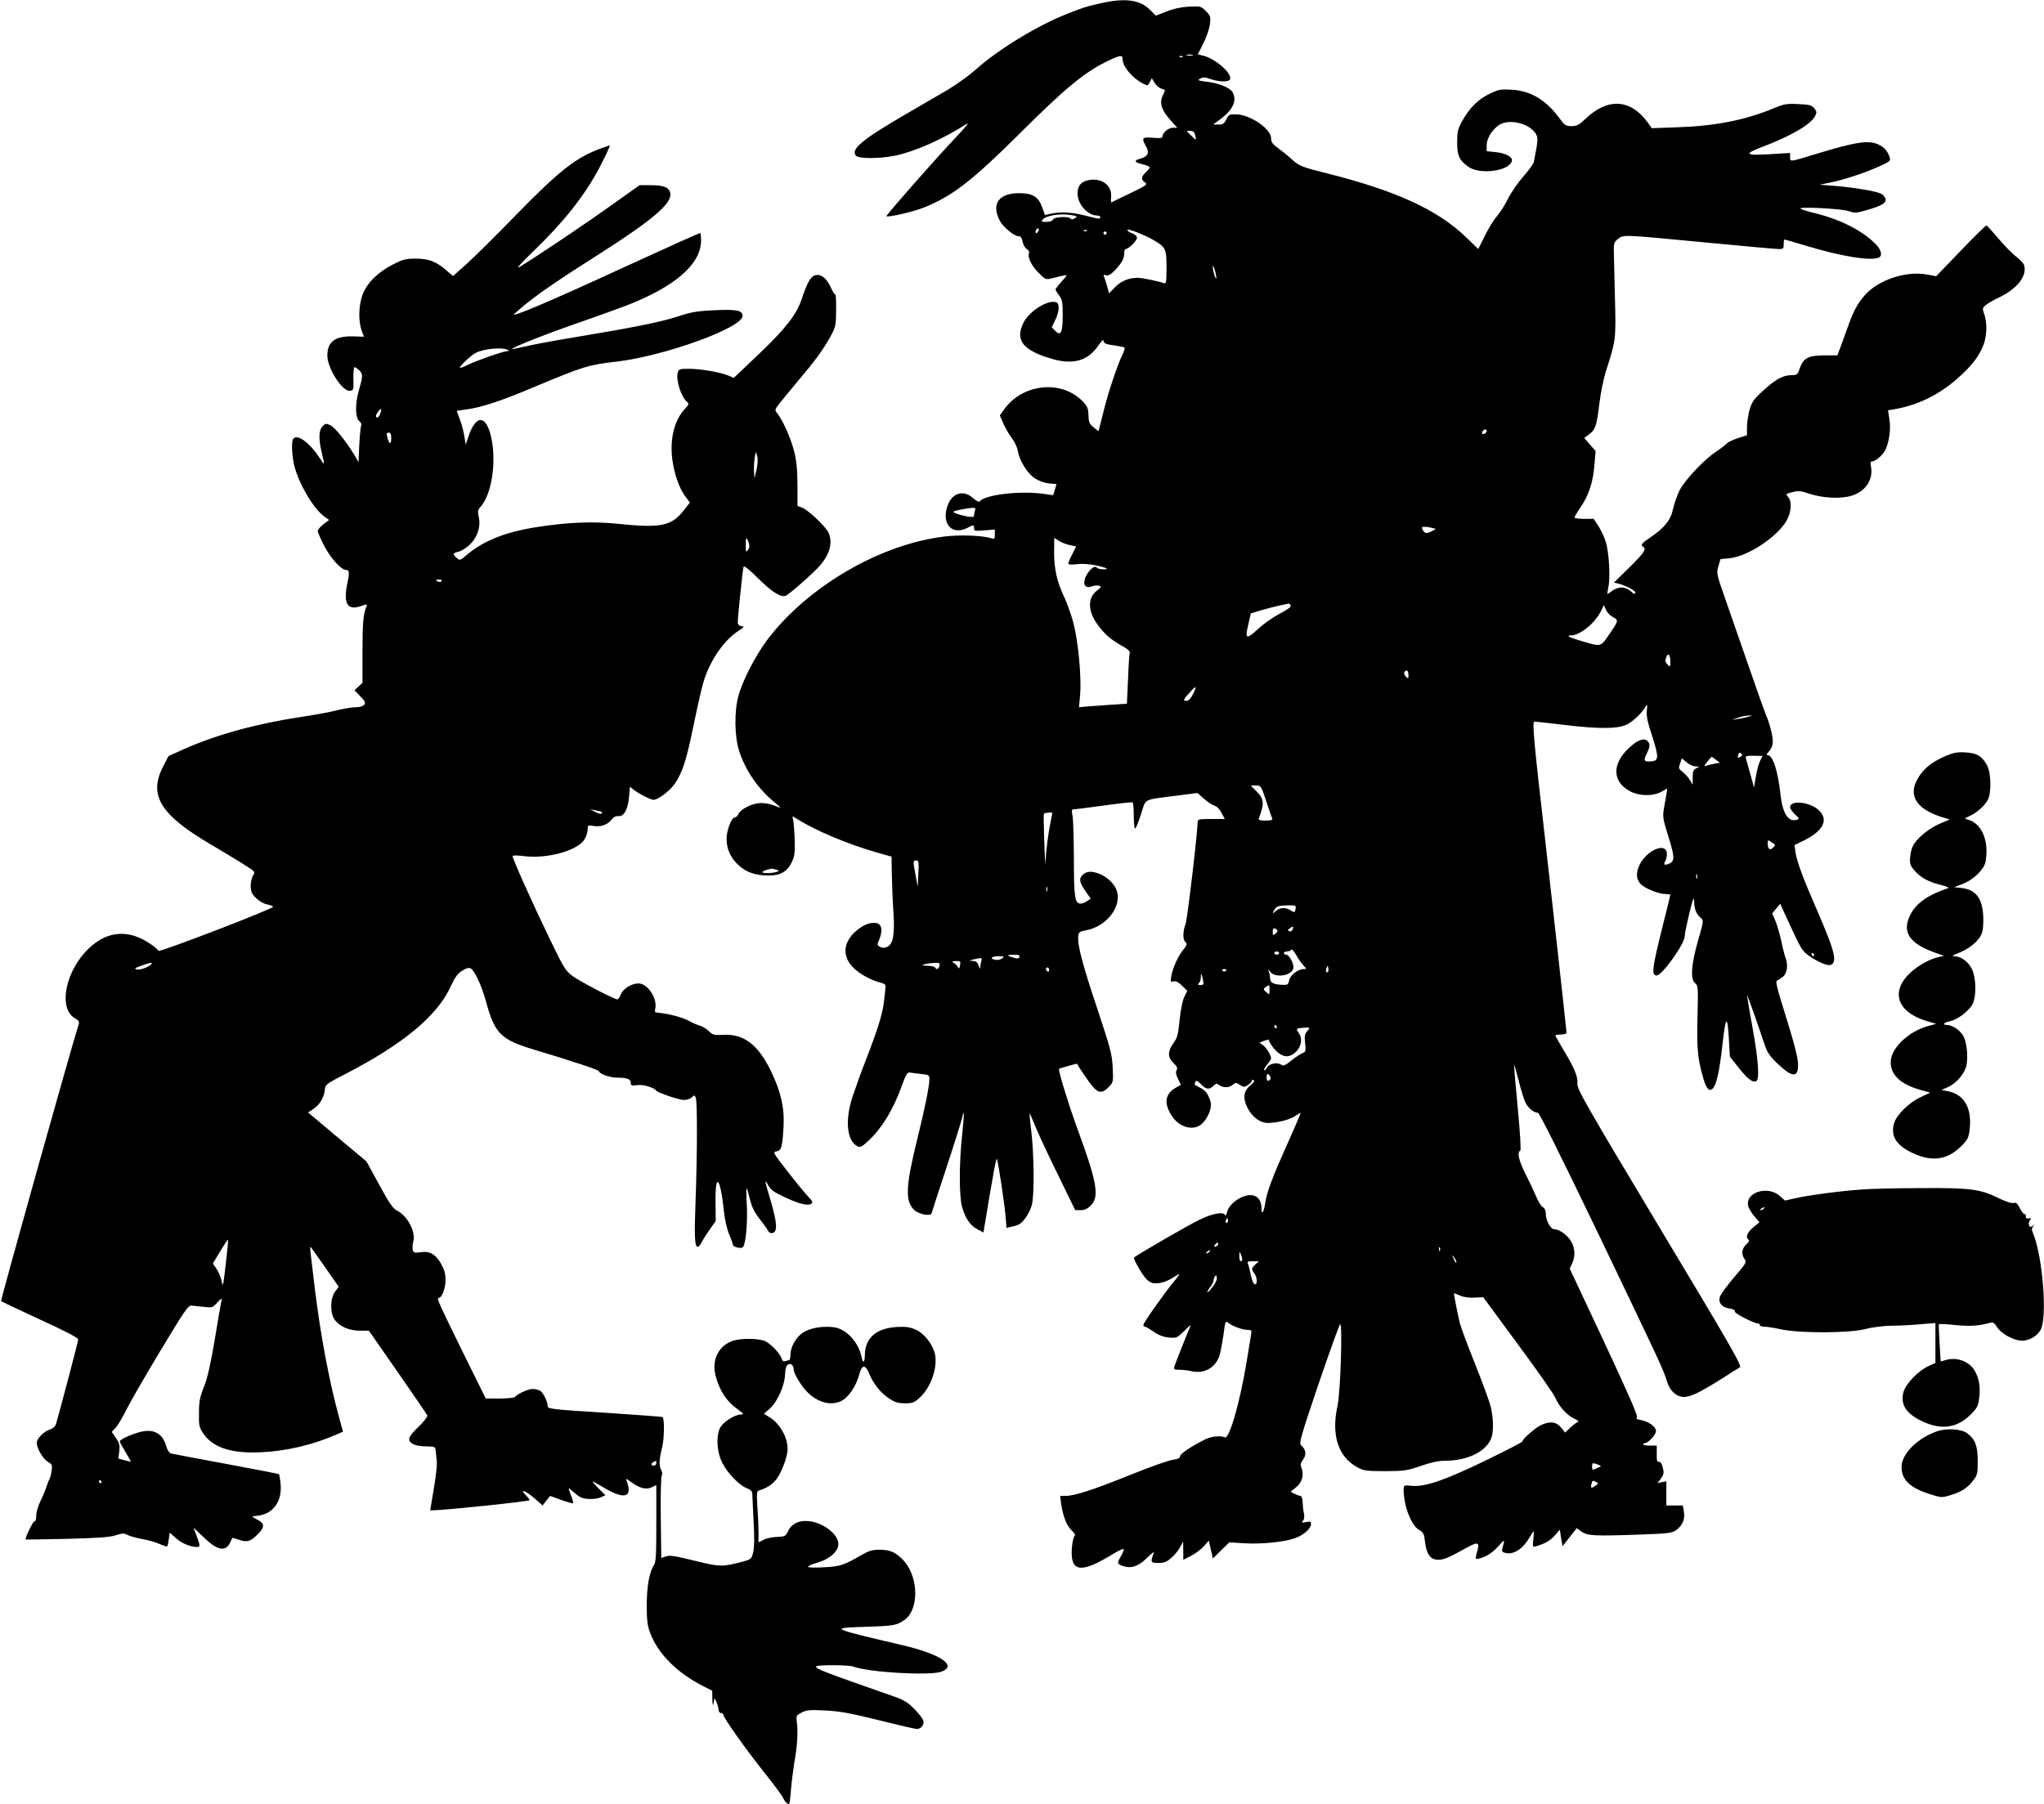 <?xml version="1.0" standalone="no"?>
<!DOCTYPE svg PUBLIC "-//W3C//DTD SVG 20010904//EN"
 "http://www.w3.org/TR/2001/REC-SVG-20010904/DTD/svg10.dtd">
<svg version="1.0" xmlns="http://www.w3.org/2000/svg"
 width="1280pt" height="1130pt" viewBox="0 0 1280 1130"
 preserveAspectRatio="xMidYMid meet">
<g transform="translate(0,1130) scale(0.1,-0.1)"
fill="#000000" stroke="none">
<path d="M6895 11280 c-95 -21 -115 -28 -220 -70 -182 -72 -429 -223 -566
-347 -42 -37 -121 -94 -175 -126 -55 -32 -175 -102 -268 -156 -268 -156 -340
-216 -306 -256 17 -20 146 -20 246 0 127 27 300 104 449 200 17 11 -13 -26
-66 -82 -118 -123 -443 -493 -438 -497 11 -9 171 28 237 55 175 70 299 166
597 462 297 296 414 391 567 462 65 30 78 31 78 5 0 -47 60 -119 129 -154 27
-14 29 -14 41 9 l13 25 18 -30 c10 -16 30 -32 43 -36 24 -6 25 -7 11 -35 -28
-52 -14 -97 52 -170 l35 -39 -26 0 c-28 0 -66 -31 -66 -54 0 -11 -13 -13 -60
-9 -68 6 -74 -1 -42 -56 21 -38 10 -62 -37 -75 -43 -12 -39 -22 14 -35 25 -6
45 -15 45 -19 0 -5 -11 -19 -25 -32 -30 -28 -31 -44 -5 -63 18 -12 10 -18 -93
-68 -62 -29 -114 -55 -117 -57 -3 -1 -4 15 -2 36 7 75 -67 124 -152 101 -41
-11 -60 -39 -58 -87 3 -64 65 -132 122 -132 11 0 20 -4 20 -10 0 -14 -5 -13
-95 10 -83 21 -157 25 -216 11 l-35 -8 -18 49 c-23 66 -60 88 -144 88 -127 0
-175 -66 -122 -171 22 -42 91 -99 120 -99 12 0 20 -11 24 -35 4 -19 15 -39 26
-45 11 -6 17 -17 14 -25 -11 -26 16 -81 61 -125 43 -43 44 -43 87 -32 63 16
88 21 88 17 0 -2 -16 -21 -35 -42 -19 -21 -35 -42 -35 -46 0 -4 10 -21 23 -38
19 -27 22 -43 22 -124 0 -109 -12 -133 -47 -97 l-22 22 22 45 c26 53 29 103 7
111 -50 20 -168 -53 -205 -126 -57 -111 -4 -177 185 -230 129 -36 221 -8 284
87 17 25 31 39 31 31 0 -19 12 -24 76 -33 27 -4 52 -9 56 -12 4 -2 -3 -25 -16
-51 -26 -52 -86 -231 -111 -332 -9 -36 -21 -82 -26 -103 l-10 -38 -30 24 c-27
21 -31 31 -33 75 -1 44 -6 57 -36 88 -131 136 -374 112 -490 -48 l-29 -40 24
-55 c14 -30 38 -71 54 -91 15 -20 32 -55 35 -78 10 -59 60 -140 106 -170 25
-16 60 -29 88 -32 l48 -4 -10 -35 -11 -35 -55 8 c-150 22 -379 -5 -406 -48 -3
-5 -21 5 -40 22 -66 58 -140 30 -165 -63 -29 -107 38 -170 130 -123 38 20 41
20 41 -3 0 -17 6 -18 65 -13 l65 5 0 -31 c0 -29 -2 -30 -28 -22 -57 16 -189
21 -282 10 -404 -46 -863 -313 -1116 -649 -74 -99 -155 -256 -180 -351 -27
-99 -24 -257 5 -345 39 -120 117 -234 216 -316 53 -44 53 -45 2 -24 -20 8 -56
15 -80 15 -52 0 -128 -36 -142 -68 -5 -12 -16 -22 -23 -22 -21 0 -52 -80 -52
-135 0 -64 26 -121 78 -167 48 -43 104 -62 188 -62 75 0 117 27 145 89 16 35
18 61 15 146 -2 57 -7 112 -11 123 -7 16 -2 15 32 -7 113 -71 313 -155 492
-206 l94 -27 2 -115 c1 -63 5 -168 10 -234 9 -139 -2 -199 -39 -216 -17 -8
-29 -8 -44 0 -20 10 -20 13 -6 46 17 42 18 77 2 93 -21 21 -73 13 -116 -16
-130 -87 -130 -209 0 -292 32 -21 81 -44 108 -51 44 -11 48 -15 45 -38 -2 -14
-6 -51 -9 -81 -7 -73 -40 -181 -114 -370 -33 -85 -71 -192 -86 -238 -45 -144
-32 -267 33 -302 18 -9 28 -4 71 36 83 78 153 193 206 339 26 73 36 89 51 87
10 -2 42 -6 71 -9 49 -5 52 -7 52 -33 0 -43 -27 -177 -75 -372 -73 -295 -78
-390 -22 -445 29 -29 104 -44 111 -22 2 8 44 138 94 289 50 151 93 290 97 308
14 68 14 22 0 -108 -19 -174 -19 -379 -1 -447 20 -73 51 -120 97 -143 l38 -20
5 33 c59 357 75 440 79 427 9 -24 47 -276 54 -357 l6 -74 31 7 c17 3 39 10 48
15 28 15 65 71 79 119 17 58 15 316 -3 467 -8 62 -12 111 -10 108 3 -2 19 -40
37 -84 18 -44 81 -179 141 -301 l107 -220 34 0 c25 0 43 8 64 29 55 55 39 147
-86 486 -57 157 -120 364 -113 370 5 4 112 34 113 32 11 -23 77 -120 99 -144
35 -41 59 -42 98 -3 30 31 30 31 26 123 -4 83 -13 118 -96 367 -94 281 -125
400 -120 454 3 27 7 31 45 38 140 23 241 166 189 266 -19 37 -55 68 -98 87
-51 21 -84 19 -109 -6 -24 -24 -20 -46 22 -106 l29 -42 -22 -15 c-12 -9 -30
-16 -40 -16 -37 0 -43 35 -43 280 -1 129 -4 252 -9 273 -6 28 -5 37 5 37 8 0
93 11 189 24 96 14 178 22 182 20 5 -3 8 -41 8 -85 0 -43 4 -79 8 -79 5 0 21
40 37 89 33 103 7 89 222 117 l132 17 40 -36 c22 -20 52 -39 65 -43 15 -4 33
-21 45 -45 l21 -39 -85 0 c-74 0 -85 -2 -85 -17 0 -64 -64 -606 -75 -638 -19
-51 -19 -100 -1 -117 11 -11 9 -18 -15 -48 -33 -42 -64 -110 -74 -164 -6 -36
-5 -38 14 -33 15 3 31 -5 53 -27 l33 -32 -18 -37 c-12 -23 -23 -80 -30 -145
-9 -92 -14 -113 -39 -146 -37 -52 -36 -90 1 -125 22 -21 27 -31 19 -44 -7 -13
-4 -28 9 -55 l18 -37 -35 -20 c-66 -39 -73 -101 -18 -180 47 -69 135 -90 185
-44 38 35 64 101 54 137 -15 49 -30 71 -64 88 -41 21 -38 19 -32 36 5 12 12
10 35 -13 33 -34 53 -36 78 -11 16 16 22 17 37 5 25 -18 64 -17 86 3 16 14 20
14 43 -1 24 -16 28 -16 51 -1 14 9 25 21 25 27 0 6 5 7 11 3 7 -4 0 -15 -19
-31 -43 -33 -51 -79 -22 -138 30 -62 81 -100 134 -99 62 2 138 22 169 45 16
11 30 19 31 17 2 -1 -34 -86 -80 -188 -94 -209 -130 -305 -140 -370 -9 -61
-23 -86 -24 -42 0 43 -15 71 -45 82 -55 21 -157 -41 -171 -103 -4 -18 -9 -26
-11 -19 -9 24 -78 13 -163 -29 -61 -29 -351 -196 -408 -235 -9 -6 56 -119 81
-140 26 -22 38 -25 74 -21 24 2 61 16 83 31 22 14 42 26 45 26 3 0 -14 -24
-39 -54 -63 -77 -186 -253 -186 -265 0 -6 4 -11 10 -11 5 0 29 -14 54 -31 31
-22 60 -33 95 -37 50 -4 52 -3 97 41 25 26 43 41 40 34 -15 -33 -95 -235 -101
-254 -6 -21 -3 -23 32 -23 21 0 55 -4 75 -9 82 -19 155 25 177 106 6 21 16 77
23 125 10 79 13 86 27 74 24 -21 90 -46 122 -46 26 0 28 -3 24 -27 -3 -16 -16
-98 -30 -183 -42 -250 -107 -476 -135 -463 -26 12 -85 6 -121 -12 -88 -44
-159 -91 -159 -106 0 -12 -13 -18 -46 -23 -25 -3 -147 -46 -270 -96 -233 -94
-346 -130 -402 -130 l-33 0 6 -48 c11 -78 34 -137 65 -167 20 -19 26 -31 19
-36 -6 -4 -14 -39 -17 -78 -10 -150 57 -159 259 -34 33 20 62 33 65 30 4 -3
-3 -22 -15 -42 -27 -47 -27 -51 11 -64 52 -18 96 -3 151 51 28 28 47 42 43 33
-23 -61 -21 -65 28 -65 37 0 52 6 81 32 20 17 45 47 55 67 l19 36 1 -58 0 -57
48 24 c27 14 63 41 80 60 l32 36 6 -27 c3 -16 9 -41 13 -56 l6 -29 52 51 51
50 99 -6 c106 -6 246 8 315 33 51 18 98 60 98 87 0 16 -5 19 -31 13 -27 -5
-30 -4 -19 9 8 10 10 26 5 47 -4 18 -7 50 -8 71 -1 21 -6 37 -13 37 -6 0 -23
6 -37 13 l-25 13 33 27 c39 31 52 77 36 120 -9 23 -7 33 10 56 22 29 16 64
-14 89 -13 11 0 59 109 380 69 202 130 372 136 377 16 16 3 -423 -16 -510 -41
-186 4 -322 128 -388 36 -19 56 -22 171 -22 120 1 137 3 223 33 60 21 112 32
147 32 145 0 262 57 294 143 16 41 13 130 -5 201 -9 33 -53 153 -98 266 -46
113 -88 228 -95 255 -15 63 -38 185 -36 185 2 0 20 -7 40 -16 24 -10 58 -14
91 -12 l52 3 217 -295 c120 -162 226 -313 235 -336 24 -55 72 -108 118 -130
24 -11 32 -19 22 -22 -8 -2 -29 -18 -47 -35 l-32 -30 -26 32 c-30 35 -64 40
-120 17 -36 -15 -127 -94 -121 -105 2 -3 -101 -56 -228 -118 -260 -126 -381
-167 -463 -160 -52 5 -53 5 -53 -22 0 -102 46 -223 95 -253 29 -16 33 -25 39
-77 9 -76 34 -111 82 -111 36 0 64 12 176 74 73 41 85 37 69 -21 -15 -52 -15
-53 20 -43 42 12 76 35 116 79 36 40 37 40 24 -6 -7 -25 -6 -33 6 -37 50 -20
111 13 155 84 17 28 32 50 33 50 1 0 0 -23 -3 -51 -5 -50 -4 -51 19 -44 58 18
86 34 115 67 l32 36 8 -52 9 -51 44 56 45 57 27 -20 c37 -28 84 -30 346 -21
202 7 224 10 250 29 40 30 56 67 48 115 l-7 39 -51 0 -52 0 0 76 0 75 -28 -5
-27 -6 21 29 c18 25 20 35 12 68 -6 25 -14 37 -24 36 -12 -2 -15 9 -14 50 l0
52 -43 0 c-23 0 -42 3 -42 8 0 4 4 7 9 7 22 0 71 53 71 76 0 28 -45 60 -98 70
-22 4 -30 9 -21 14 9 6 -44 128 -204 471 l-217 463 15 32 c20 43 19 92 -4 134
-21 40 -74 80 -106 80 -25 0 -55 54 -55 100 0 18 -7 33 -19 39 -10 6 -29 36
-42 68 -13 31 -43 94 -66 140 -41 79 -54 137 -33 145 6 2 0 101 -15 263 -14
143 -24 267 -24 275 0 8 13 -34 28 -95 15 -60 35 -124 44 -142 18 -35 53 -63
77 -63 10 0 137 -255 390 -781 377 -786 397 -828 421 -907 16 -55 59 -92 105
-92 41 0 97 27 233 112 54 35 106 68 116 73 15 9 -48 119 -502 875 -468 781
-518 869 -515 902 4 44 -18 97 -88 213 -27 45 -50 86 -50 89 0 3 16 6 35 6 20
0 35 5 35 12 0 12 -109 995 -136 1228 -69 597 -80 720 -65 720 9 0 90 -9 181
-20 222 -27 340 -26 396 1 40 19 95 71 120 115 10 16 11 11 7 -26 -4 -34 4
-72 32 -157 42 -129 43 -157 2 -161 -51 -6 -58 2 -36 45 23 45 24 66 4 83 -23
19 -61 4 -112 -43 -110 -101 -108 -214 6 -274 58 -30 141 -31 194 -3 l38 21
-5 -33 c-3 -18 -10 -59 -16 -91 -9 -53 -6 -67 25 -168 43 -136 44 -162 9 -178
-33 -14 -39 -9 -24 19 6 11 10 33 8 48 -7 63 -114 22 -164 -63 -29 -51 -31
-94 -4 -128 23 -29 115 -67 160 -67 17 0 30 -2 30 -5 0 -3 -21 -88 -46 -188
-69 -276 -74 -317 -39 -317 33 0 175 198 175 245 0 16 14 82 29 145 24 96 29
108 30 72 1 -47 14 -78 42 -102 18 -14 18 -19 -17 -140 -43 -151 -50 -243 -19
-268 19 -16 20 -26 15 -212 -5 -199 1 -260 36 -383 20 -68 38 -87 60 -65 23
23 42 108 61 280 20 178 31 185 40 23 l6 -104 54 -68 c56 -70 87 -95 110 -86
23 9 15 130 -22 334 -19 107 -35 199 -35 204 1 9 56 -146 111 -310 16 -48 33
-72 81 -118 92 -87 128 -89 128 -7 0 47 -25 140 -106 399 -27 87 -35 126 -27
128 7 3 23 13 37 24 28 22 35 75 17 121 -5 13 -17 59 -26 103 -10 44 -26 101
-37 127 l-20 47 25 30 25 30 68 -148 c62 -134 72 -150 114 -179 57 -40 115
-63 134 -56 44 17 26 86 -86 344 -89 204 -126 304 -135 366 l-5 41 56 27 c123
60 159 131 97 190 -55 53 -181 67 -181 20 0 -9 14 -29 30 -44 29 -27 29 -29
11 -35 -52 -16 -89 41 -101 158 -16 148 -48 247 -81 247 -8 0 -6 7 4 18 33 36
36 66 17 140 -10 38 -23 78 -29 88 -5 11 -51 138 -101 284 -51 146 -119 342
-152 437 -59 168 -60 173 -47 216 l13 45 55 5 c116 12 297 131 358 234 31 53
36 122 10 151 -16 17 -14 19 26 29 36 10 52 9 102 -8 88 -29 198 -35 267 -15
90 26 141 102 124 186 -4 21 -2 30 8 30 21 0 65 38 82 71 24 48 36 131 26 193
l-9 56 36 6 c145 24 278 88 393 188 94 82 141 142 170 218 21 56 23 137 4 190
-12 34 -12 39 8 56 11 10 51 33 87 50 113 55 175 135 154 202 -4 11 -25 34
-47 51 -23 16 -72 66 -111 112 -38 45 -72 83 -77 85 -4 1 -76 -69 -161 -158
l-154 -160 -62 11 c-129 23 -301 -35 -384 -129 -47 -54 -70 -96 -104 -190 -13
-37 -34 -94 -46 -127 l-23 -61 -83 0 c-98 0 -130 -17 -153 -82 -13 -39 -17
-42 -53 -42 -51 0 -100 -27 -178 -99 -57 -52 -68 -68 -83 -119 -9 -32 -16 -81
-16 -108 l0 -50 -55 -18 c-30 -9 -63 -25 -73 -35 -9 -10 -39 -33 -67 -51 -75
-50 -196 -179 -228 -243 -15 -31 -33 -83 -40 -115 -14 -69 -55 -120 -142 -178
-55 -37 -63 -48 -45 -59 22 -14 6 -38 -86 -129 l-97 -95 29 -7 c41 -10 104
-43 104 -54 0 -15 -8 -12 -32 10 -12 11 -36 20 -54 20 -17 0 -43 -9 -57 -20
-14 -11 -27 -20 -30 -20 -3 0 0 19 5 43 13 56 4 219 -16 282 -8 28 -29 71 -45
98 l-31 47 -60 0 c-33 0 -60 4 -60 9 0 4 18 35 40 67 50 73 77 157 85 266 l7
83 -36 41 -35 41 30 22 c40 30 48 54 65 196 8 67 27 159 44 210 59 184 60 190
53 456 -3 134 -6 266 -7 293 -1 42 3 51 27 70 36 27 26 27 550 -23 235 -23
441 -41 457 -41 27 0 30 3 30 30 0 17 2 30 5 30 2 0 64 -18 137 -40 224 -67
396 -95 452 -74 26 10 18 48 -16 83 -87 88 -220 156 -388 197 -41 10 -79 22
-85 27 -17 14 256 0 301 -15 36 -13 48 -13 100 2 104 29 136 47 132 72 -2 13
-15 28 -29 35 -32 16 -177 40 -294 49 l-90 7 68 14 c86 17 221 62 310 103 61
27 67 33 61 53 -12 39 -34 65 -69 81 -62 30 -140 18 -385 -56 -175 -54 -170
-53 -170 -22 l0 26 -114 -7 c-168 -11 -181 -1 -60 45 178 67 303 140 330 192
12 23 12 29 -5 50 -17 20 -30 23 -100 26 -72 4 -88 1 -153 -26 -178 -74 -366
-111 -598 -119 l-166 -6 -28 39 c-107 145 -250 152 -388 19 -40 -38 -54 -45
-87 -45 -36 0 -43 5 -75 49 -85 115 -179 172 -299 179 -71 4 -82 2 -142 -27
-71 -35 -124 -89 -170 -172 -26 -47 -30 -65 -30 -131 0 -82 12 -110 68 -151
71 -54 262 -29 275 36 5 24 -40 48 -102 54 l-56 6 0 37 c0 42 30 92 73 124 61
45 190 17 234 -51 16 -25 15 -42 -12 -179 -3 -11 -32 -51 -65 -89 -33 -37 -76
-99 -95 -137 -18 -38 -50 -88 -70 -111 -20 -23 -55 -79 -77 -125 l-41 -82 -76
74 c-177 171 -439 292 -871 400 -158 40 -171 45 -217 85 -26 24 -67 57 -90 74
-34 24 -43 37 -43 60 0 60 -130 149 -220 151 -41 1 -46 -2 -60 -31 -13 -27
-21 -33 -49 -33 l-34 0 39 29 c84 60 112 119 83 173 -15 28 -88 58 -162 66
-55 7 -60 9 -40 20 17 9 30 9 63 -3 54 -19 116 -20 123 -1 14 35 -89 126 -164
146 l-38 10 35 69 c19 38 37 91 41 119 5 47 4 53 -26 83 -31 31 -33 31 -109
27 -51 -3 -98 -14 -140 -31 l-64 -25 -37 37 c-63 63 -156 75 -306 41z m573
-327 c-10 -2 -26 -2 -35 0 -10 3 -2 5 17 5 19 0 27 -2 18 -5z m-61 -9 c-3 -3
-12 -4 -19 -1 -8 3 -5 6 6 6 11 1 17 -2 13 -5z m77 -490 c4 -15 6 -27 4 -28
-2 -1 -15 11 -30 26 l-27 28 24 0 c16 0 25 -7 29 -26z m-771 -502 c35 -6 36
-8 18 -19 -13 -8 -22 -9 -26 -3 -10 17 -105 12 -111 -5 -4 -9 -19 -15 -41 -15
-30 0 -34 2 -23 15 22 26 113 40 183 27z m-209 -97 c-4 -8 -10 -15 -15 -15 -4
0 -6 7 -3 15 4 8 10 15 15 15 4 0 6 -7 3 -15z m720 -59 c76 -44 81 -55 81
-172 0 -88 -2 -103 -15 -98 -33 12 -137 34 -165 34 -56 0 -106 -21 -143 -59
l-37 -39 -11 42 c-6 22 -15 49 -19 60 -7 15 -5 17 11 12 15 -4 30 4 56 31 43
46 58 73 58 107 0 14 4 26 9 26 18 0 71 52 71 70 0 11 -12 22 -30 29 -16 5
-30 14 -30 20 0 12 106 -29 164 -63z m-417 58 c-3 -3 -12 -4 -19 -1 -8 3 -5 6
6 6 11 1 17 -2 13 -5z m123 -14 c0 -5 -4 -10 -10 -10 -5 0 -10 5 -10 10 0 6 5
10 10 10 6 0 10 -4 10 -10z m684 -260 c5 -23 4 -30 -2 -20 -5 8 -12 31 -15 50
-4 22 -3 29 2 20 5 -8 12 -31 15 -50z m1696 -979 c0 -12 -20 -25 -27 -18 -7 7
6 27 18 27 5 0 9 -4 9 -9z m-3204 -497 c-3 -9 -6 -22 -6 -31 0 -12 -8 -13 -42
-8 -51 9 -93 24 -86 31 6 6 85 21 117 23 17 1 22 -3 17 -15z m2863 -111 l23
-6 -23 -13 c-33 -18 -47 -17 -59 6 -9 17 -8 20 12 20 13 0 34 -3 47 -7z
m-2267 -108 l37 -7 -24 -49 c-14 -26 -25 -53 -25 -59 0 -6 19 -8 53 -4 29 4
79 1 112 -6 74 -15 100 -28 54 -26 -19 0 -37 5 -40 10 -19 25 -79 -46 -79 -92
0 -27 18 -36 51 -24 13 5 32 6 42 3 16 -6 14 -9 -12 -29 -62 -46 -60 -132 5
-218 47 -62 78 -88 146 -127 36 -19 56 -37 53 -45 -3 -7 -8 -82 -11 -167 l-7
-153 -96 -6 c-53 -4 -120 -9 -150 -11 l-54 -5 7 78 c9 106 -11 326 -40 442
-13 52 -40 128 -59 169 -46 96 -64 177 -64 284 l1 88 31 -20 c18 -11 49 -22
69 -26z m1381 -378 c3 -8 -22 -27 -68 -50 -40 -21 -103 -65 -138 -98 -75 -68
-82 -63 -58 38 l14 61 71 21 c58 17 117 31 167 40 4 1 9 -5 12 -12z m2017 -72
c37 -19 36 -23 -19 -103 -57 -85 -53 -83 -158 -53 -94 27 -123 41 -84 41 56 0
152 79 188 155 l17 35 12 -29 c7 -16 27 -37 44 -46z m360 -282 c0 -32 -1 -32
-18 -15 -14 14 -16 22 -8 44 12 33 26 18 26 -29z m-1640 -80 c0 -25 -1 -26
-16 -11 -9 9 -13 21 -10 27 13 20 26 11 26 -16z m-1350 -122 c-14 -28 -27 -41
-41 -41 -24 0 -20 7 30 62 33 37 37 29 11 -21z m3480 -140 c-14 -4 -43 -11
-65 -14 l-40 -6 40 14 c22 7 51 13 65 13 l25 0 -25 -7z m-50 -251 c-18 -11
-22 -7 -14 14 5 13 10 14 18 6 8 -8 7 -13 -4 -20z m123 -24 c-9 -17 -21 -61
-27 -99 l-12 -70 -23 84 c-13 46 -25 91 -28 100 -4 13 5 16 50 15 l55 -1 -15
-29z m-277 5 l24 -19 -36 -6 c-19 -4 -43 -10 -52 -14 -12 -4 -10 3 8 25 14 18
27 32 28 32 2 1 15 -8 28 -18z m-128 -42 c27 0 27 0 5 -11 -19 -9 -23 -19 -23
-57 l0 -46 -19 31 c-10 17 -31 39 -45 50 -24 18 -26 22 -15 52 l11 32 30 -25
c16 -14 42 -25 56 -26z m-2689 -216 c18 -54 35 -104 38 -110 3 -9 -9 -13 -42
-13 -34 0 -46 4 -42 13 36 98 34 122 -18 174 l-33 33 32 0 c32 0 33 -1 65 -97z
m-1339 -75 c0 -2 -7 -34 -14 -73 -8 -38 -18 -110 -23 -160 l-8 -90 -6 155 c-3
85 -4 158 -2 163 4 6 53 11 53 5z m4513 -218 c-20 -19 -33 -9 -33 28 0 22 1
22 25 6 25 -16 25 -17 8 -34z m-5352 -162 l-4 -83 -13 70 c-17 93 -17 95 4 95
15 0 17 -9 13 -82z m-892 25 c23 -6 23 -7 5 -14 -10 -4 -37 -8 -58 -8 -51 -1
-37 15 24 28 3 0 16 -2 29 -6z m5768 -55 c-3 -7 -5 -2 -5 12 0 14 2 19 5 13 2
-7 2 -19 0 -25z m-4070 -80 c-3 -7 -5 -2 -5 12 0 14 2 19 5 13 2 -7 2 -19 0
-25z m1556 -112 c-5 -24 -5 -24 -35 -6 -32 19 -62 16 -92 -9 -18 -15 -18 -15
-8 6 15 27 26 31 88 32 49 1 51 0 47 -23z m-19 -129 c-3 -9 -12 -13 -20 -10
-12 4 -11 8 3 18 21 16 26 14 17 -8z m-94 -7 c0 -4 -7 -13 -15 -20 -13 -11
-15 -8 -15 13 0 19 4 25 15 21 8 -4 15 -10 15 -14z m162 -217 c21 -22 21 -23
2 -23 -35 0 -84 -38 -91 -70 -5 -26 -10 -30 -37 -29 -60 2 -81 12 -82 39 -1
14 -4 34 -9 45 -6 17 -5 17 9 -2 33 -44 146 -22 146 28 0 30 -28 79 -45 79 -8
0 -15 5 -15 10 0 6 9 10 19 10 11 0 23 5 27 11 3 6 17 -8 31 -33 13 -23 34
-53 45 -65z m-152 77 c0 -5 -7 -10 -15 -10 -8 0 -15 5 -15 10 0 6 7 10 15 10
8 0 15 -4 15 -10z m3350 -10 c0 -5 -2 -10 -4 -10 -3 0 -8 5 -11 10 -3 6 -1 10
4 10 6 0 11 -4 11 -10z m-4976 -14 c-4 -11 -13 -12 -36 -5 -46 13 -46 19 0 19
31 0 40 -3 36 -14z m-108 -9 c-10 -8 -29 -12 -42 -9 -39 7 -27 22 18 22 37 0
40 -1 24 -13z m-130 -13 c-3 -9 -6 -25 -7 -37 0 -19 -2 -18 -11 6 -7 20 -17
27 -36 28 -27 1 -27 1 3 9 49 12 58 11 51 -6z m-134 -30 c-4 -22 -6 -24 -14
-11 -5 9 -16 21 -26 26 -14 9 -11 10 14 11 28 0 31 -2 26 -26z m-129 -4 c-6
-22 -18 -26 -28 -10 -3 6 -25 10 -48 11 -36 1 -38 2 -17 9 14 4 41 8 62 9 31
1 35 -2 31 -19z m2433 -37 c-11 -11 -17 4 -9 23 7 18 8 18 11 1 2 -10 1 -21
-2 -24z m-1746 11 c0 -8 -4 -12 -10 -9 -5 3 -10 10 -10 16 0 5 5 9 10 9 6 0
10 -7 10 -16z m1110 2 c0 -11 -19 -15 -25 -6 -3 5 1 10 9 10 9 0 16 -2 16 -4z
m-147 -63 c6 -29 4 -33 -15 -33 -17 0 -19 3 -10 12 7 7 12 23 12 37 0 31 5 25
13 -16z m417 -65 c0 -31 0 -31 -21 -12 -19 17 -19 19 -3 31 24 17 24 17 24
-19z m45 -228 c3 -5 1 -10 -4 -10 -6 0 -11 5 -11 10 0 6 2 10 4 10 3 0 8 -4
11 -10z m190 -30 c-14 -16 -17 -30 -12 -74 5 -48 3 -56 -14 -61 -10 -4 -42
-24 -70 -46 -39 -32 -53 -38 -64 -29 -23 19 -78 8 -91 -17 -6 -13 -14 -20 -17
-17 -4 4 5 20 18 36 14 16 25 34 25 39 0 19 -30 68 -52 83 l-21 15 28 11 c15
6 28 9 29 8 26 -65 85 -113 126 -103 61 16 98 92 66 140 -22 33 -21 33 22 37
47 4 49 2 27 -22z m-229 -299 c-13 -20 -26 -12 -24 14 2 21 4 23 16 11 8 -8
11 -19 8 -25z m-266 -886 c0 -8 -4 -15 -10 -15 -5 0 -7 7 -4 15 4 8 8 15 10
15 2 0 4 -7 4 -15z m-65 -154 c-3 -6 -11 -11 -17 -11 -6 0 -6 6 2 15 14 17 26
13 15 -4z m1392 -33 c-3 -8 -6 -5 -6 6 -1 11 2 17 5 13 3 -3 4 -12 1 -19z
m-1442 -8 c-3 -5 -12 -10 -18 -10 -7 0 -6 4 3 10 19 12 23 12 15 0z m204 -47
c1 -7 -3 -13 -9 -13 -5 0 -10 15 -9 33 0 27 2 29 9 12 5 -11 9 -26 9 -32z
m1341 -17 c0 -12 -5 -7 -19 24 -11 24 -11 24 3 6 9 -11 16 -24 16 -30z m-1258
-16 c-26 -24 -27 -30 -7 -56 19 -25 20 -75 2 -68 -8 3 -18 28 -24 57 -6 29
-13 60 -18 70 -6 14 -2 17 31 17 l38 0 -22 -20z m-242 -89 c0 -10 -13 -35 -30
-56 -16 -21 -30 -34 -30 -29 0 5 9 20 20 34 11 14 20 32 20 41 0 14 8 29 17
29 2 0 3 -8 3 -19z m2400 -1179 c-8 -3 -23 -9 -32 -14 -15 -7 -18 -4 -18 16 0
24 2 24 32 14 20 -7 27 -13 18 -16z m-30 -119 c-26 -18 -31 -15 -23 15 4 18 8
20 25 11 20 -11 20 -11 -2 -26z"/>
<path d="M3765 10371 c-158 -57 -261 -138 -540 -424 -124 -127 -262 -264 -307
-304 l-81 -72 -46 39 c-63 54 -108 70 -189 70 -59 0 -80 -5 -138 -35 -95 -47
-166 -117 -193 -189 -25 -67 -28 -164 -7 -224 l15 -41 -67 2 c-113 3 -162 -33
-162 -120 0 -81 95 -228 142 -221 22 3 23 7 21 76 -1 40 2 72 7 72 6 0 19 -9
31 -21 23 -23 22 -34 -5 -129 -23 -80 -21 -166 3 -187 11 -9 17 -21 13 -27 -3
-6 -9 -60 -12 -121 l-5 -110 -26 45 c-50 83 -118 169 -148 185 -29 14 -32 14
-51 -5 -24 -24 -26 -79 -5 -165 20 -83 19 -85 -13 -34 -64 98 -144 156 -167
118 -12 -19 -6 -120 11 -178 34 -118 121 -261 187 -308 l28 -20 -36 -27 c-19
-15 -35 -34 -35 -42 0 -9 19 -52 41 -95 40 -76 106 -149 135 -149 22 0 24 -16
9 -84 -26 -127 0 -171 84 -143 39 14 42 14 36 -1 -20 -47 -25 -104 -25 -283
l0 -196 -25 -23 -25 -24 36 -37 c31 -32 35 -41 24 -54 -7 -9 -29 -15 -53 -15
-22 0 -75 -9 -116 -19 -42 -11 -141 -29 -221 -41 -276 -41 -534 -111 -740
-203 l-95 -43 -35 -68 c-90 -178 -16 -299 296 -483 77 -45 172 -103 212 -128
70 -45 72 -47 57 -68 -8 -12 -15 -41 -15 -65 0 -36 6 -50 33 -77 20 -20 48
-36 70 -40 20 -4 37 -11 37 -15 0 -13 -715 -288 -718 -276 -1 6 -24 26 -51 44
-133 91 -265 83 -380 -24 -150 -138 -200 -380 -92 -442 24 -13 29 -22 24 -37
-55 -175 -491 -1731 -486 -1735 5 -4 115 -56 245 -116 147 -67 238 -114 238
-123 0 -11 -98 -385 -139 -530 -5 -16 -19 -29 -40 -36 -38 -12 -81 -57 -81
-83 1 -35 39 -100 69 -118 28 -17 30 -21 24 -59 -3 -22 -9 -44 -13 -50 -4 -5
-13 -28 -20 -50 -7 -22 -24 -62 -38 -90 -13 -27 -25 -67 -25 -87 0 -23 -4 -38
-12 -38 -9 0 -55 -95 -55 -113 0 -1 116 1 257 4 194 5 270 10 307 22 42 14 53
14 75 2 15 -7 56 -19 91 -25 36 -6 85 -20 109 -31 24 -11 46 -17 48 -15 3 2 7
23 10 45 l6 41 38 -34 c35 -32 91 -56 132 -56 22 0 21 8 -2 71 l-20 51 63 -60
c86 -83 136 -94 166 -37 8 17 15 31 15 32 1 1 20 -4 43 -12 50 -18 73 -10 120
39 41 41 39 65 -8 88 -19 10 -33 18 -30 19 3 0 21 3 40 6 93 12 148 93 137
199 -3 31 -8 58 -10 60 -2 2 -150 31 -328 64 -178 33 -333 62 -345 65 -14 3
-25 19 -35 52 -20 67 -65 97 -133 89 -49 -5 -156 -50 -156 -65 0 -4 16 -33 35
-65 19 -32 35 -60 35 -61 0 -1 -18 2 -39 8 l-40 11 6 45 c4 38 1 52 -21 84
l-26 38 25 27 c13 14 45 67 69 117 25 49 121 216 214 370 152 252 171 280 193
277 13 -1 48 -5 76 -8 50 -6 54 -5 83 26 29 31 31 32 26 9 -3 -13 -22 -121
-41 -239 -26 -154 -45 -238 -67 -295 -27 -67 -32 -94 -32 -167 -1 -80 1 -89
29 -130 62 -88 181 -125 369 -114 154 8 314 46 457 108 l47 20 -29 106 c-60
223 -113 507 -149 802 -29 239 -30 250 -26 250 2 0 42 -56 90 -125 l87 -125
-23 -31 c-31 -42 -32 -135 -2 -176 31 -42 90 -68 157 -68 l57 0 181 -260 c99
-143 183 -265 185 -271 3 -7 -22 -39 -56 -72 -67 -64 -73 -87 -30 -109 14 -7
50 -13 80 -13 46 0 56 -3 57 -17 1 -10 4 -38 7 -63 5 -29 -2 -94 -17 -183
l-23 -137 20 0 c70 0 594 55 602 63 2 2 -8 16 -22 30 -45 45 -3 31 53 -18 l51
-45 23 30 24 30 69 -25 c38 -14 71 -23 74 -21 4 5 -1 21 -24 81 -6 17 -3 16
22 -6 16 -15 39 -32 51 -38 28 -14 95 -14 128 1 l26 12 -43 43 c-23 24 -40 43
-36 43 3 0 32 -16 64 -35 134 -81 189 -66 148 39 -7 17 -3 16 27 -6 53 -40 96
-51 130 -34 l29 14 0 -239 c0 -205 -2 -243 -16 -265 -28 -42 -44 -133 -44
-251 0 -90 4 -124 21 -170 50 -133 169 -252 337 -337 l52 -26 1 -53 c1 -40 3
-46 8 -23 l6 30 13 -28 c6 -15 12 -36 12 -46 0 -11 7 -20 15 -20 8 0 15 -5 15
-11 0 -18 134 -207 250 -354 62 -77 117 -151 123 -165 11 -24 26 -40 38 -40 3
0 9 39 12 87 4 49 14 128 22 178 18 98 23 187 15 250 -5 38 -3 41 30 58 30 16
52 18 145 13 89 -4 153 -15 335 -60 123 -31 232 -56 241 -56 27 0 48 27 41 52
-3 12 -28 45 -56 73 -41 42 -66 57 -126 78 -440 154 -490 173 -490 188 0 12
202 11 234 0 93 -36 473 -58 548 -33 108 37 2 110 -245 168 -453 106 -454 107
-227 114 180 6 194 9 244 43 90 63 90 260 0 366 -48 55 -87 74 -155 74 -44 0
-66 -6 -110 -31 -116 -67 -137 -74 -240 -79 -56 -4 -99 -2 -99 3 0 5 28 17 62
27 75 22 128 70 128 116 0 65 -108 143 -202 144 -55 1 -96 -23 -116 -69 -12
-26 -18 -29 -67 -31 -30 -1 -67 -9 -84 -18 l-31 -16 0 63 c0 35 -3 107 -7 160
-5 90 -5 98 13 103 84 27 122 70 160 181 15 46 19 75 14 107 -9 62 -54 134
-104 165 l-42 27 35 30 c47 41 94 143 97 213 2 40 7 58 19 65 18 10 35 -5 35
-31 0 -20 29 -72 63 -116 70 -89 172 -120 245 -76 41 25 87 97 103 161 16 62
38 64 62 5 26 -64 72 -121 124 -155 37 -25 57 -31 100 -31 47 0 58 4 93 36 74
67 118 205 91 287 -20 60 -68 117 -118 139 -37 16 -61 19 -118 16 -128 -8
-197 -68 -199 -175 -1 -51 -12 -56 -21 -11 -20 92 -94 172 -170 184 -66 9
-139 -1 -188 -28 -48 -26 -87 -92 -87 -145 0 -18 -4 -33 -9 -33 -5 0 -16 -3
-24 -6 -10 -3 -18 2 -22 16 -10 31 -63 88 -99 107 -41 22 -168 22 -217 1 -82
-35 -121 -117 -99 -210 23 -95 68 -165 144 -219 35 -26 37 -29 15 -29 -33 0
-98 -39 -123 -73 -33 -44 -30 -154 6 -228 32 -65 109 -144 155 -161 22 -8 33
-19 34 -33 0 -11 4 -87 8 -170 6 -101 5 -165 -2 -196 -10 -43 -14 -46 -56 -58
-139 -37 -148 -37 -311 3 -122 30 -157 36 -180 27 l-29 -10 -3 250 c-2 138 1
258 6 266 5 10 4 23 -3 34 -15 26 -14 66 5 141 14 55 16 181 3 192 -2 2 -165
14 -361 27 -321 20 -358 24 -358 40 0 29 -29 88 -49 99 -11 5 -31 10 -46 10
-27 0 -99 -33 -110 -50 -3 -5 -46 -10 -95 -10 l-88 0 -146 295 c-150 306 -163
335 -149 335 20 0 43 60 43 112 0 40 -7 65 -29 104 -35 60 -72 80 -130 70 -34
-5 -41 -3 -46 14 -3 10 -2 35 3 53 17 61 -36 162 -105 196 -23 12 -48 49 -109
161 l-79 145 -183 153 -183 154 33 21 c40 27 68 74 72 120 3 34 7 37 137 104
353 183 565 359 649 539 29 63 45 86 75 104 28 17 42 21 54 13 24 -15 67 -107
92 -198 57 -210 93 -246 304 -310 231 -69 405 -127 405 -134 0 -16 68 -41 112
-41 64 0 88 -9 88 -32 0 -18 5 -20 41 -15 38 5 103 -14 119 -35 10 -13 143
-58 173 -58 17 0 39 7 49 16 16 16 18 15 25 -2 10 -25 10 -338 -1 -640 -9
-234 -6 -294 14 -294 5 0 18 15 27 34 10 19 33 55 52 81 l33 47 -1 118 c-3
188 29 160 51 -45 6 -62 19 -121 34 -156 13 -31 24 -61 24 -67 0 -13 51 -25
62 -14 18 18 30 149 25 261 -4 63 -4 111 -1 108 3 -3 12 -34 20 -68 11 -46 27
-80 58 -120 24 -31 49 -65 55 -77 7 -14 17 -18 31 -15 29 8 26 65 -11 192 -42
142 -44 152 -19 108 17 -31 36 -44 104 -76 92 -43 144 -55 166 -41 12 8 9 16
-21 47 -20 21 -78 92 -129 158 -89 114 -92 120 -68 123 32 4 38 28 45 160 6
117 -19 220 -82 349 -80 162 -169 228 -296 221 -57 -3 -65 -1 -92 25 -16 15
-41 30 -56 33 -14 4 -44 17 -66 29 -35 20 -117 43 -180 50 -11 1 -24 3 -29 4
-4 0 -6 10 -3 21 16 63 -46 160 -105 160 -44 0 -97 -34 -111 -70 -6 -17 -16
-30 -21 -30 -19 0 -232 111 -280 146 -45 33 -55 50 -148 242 -105 218 -228
492 -228 509 0 6 24 6 67 1 146 -20 340 33 384 105 10 18 19 45 19 61 0 28 1
28 40 22 45 -7 89 10 113 44 8 12 23 19 37 18 36 -5 62 40 69 118 l6 66 25
-20 c32 -25 105 -62 123 -62 29 0 109 62 137 107 47 74 69 143 115 368 24 116
51 235 61 265 40 133 126 258 219 319 36 23 38 26 18 29 -16 2 -23 10 -23 25
0 32 31 329 36 346 3 10 34 -14 92 -72 84 -84 141 -120 172 -109 20 7 179 147
216 191 63 74 81 149 50 209 -21 39 -129 141 -163 152 l-29 11 0 132 c-1 101
-6 151 -22 214 -21 81 -68 186 -103 232 -19 23 -18 24 13 65 18 22 66 82 108
131 111 131 164 203 207 281 37 67 38 72 39 171 1 57 -2 101 -5 99 -4 -3 -17
18 -29 45 -27 58 -61 84 -97 75 -28 -7 -51 -47 -84 -148 -33 -99 -101 -186
-272 -349 l-154 -146 -35 15 c-52 21 -174 42 -246 42 -60 0 -64 -2 -70 -25
-12 -48 22 -152 59 -183 12 -11 11 -17 -13 -42 -67 -71 -96 -188 -80 -316 12
-91 41 -177 80 -231 l30 -41 -39 -50 c-77 -97 -143 -111 -410 -83 -158 16
-313 10 -506 -20 -201 -31 -338 -86 -446 -178 -38 -32 -41 -33 -59 -16 -27 24
-25 31 10 39 17 3 49 23 71 44 49 45 71 113 57 175 -7 33 -6 43 10 61 70 76
102 276 69 432 -31 146 -96 151 -143 11 l-18 -52 -8 52 c-4 29 -17 76 -28 105
-11 29 -20 54 -20 54 0 1 26 5 57 9 96 12 218 52 438 145 299 125 326 134 507
155 299 35 788 212 788 286 0 35 -36 42 -174 36 -103 -5 -147 -12 -205 -31
-108 -37 -259 -69 -570 -121 -151 -25 -315 -54 -365 -65 -50 -11 -102 -22
-116 -25 -69 -15 144 73 365 150 138 48 291 103 340 122 303 118 465 259 465
406 0 26 -2 47 -5 47 -8 0 -172 -74 -495 -222 -435 -201 -701 -314 -669 -284
98 90 223 179 510 361 346 220 473 326 467 389 -4 41 -36 56 -123 56 l-70 0
-170 -121 c-161 -116 -493 -338 -580 -390 -27 -16 -1 14 84 96 191 185 317
343 410 516 37 69 75 150 69 148 -2 0 -25 -8 -53 -18z m-590 -1261 c16 -7 17
-9 3 -9 -27 -1 -198 -61 -250 -87 -27 -14 -48 -21 -48 -16 0 11 71 77 98 91
49 26 159 37 197 21z m-795 -404 c-5 -15 -15 -24 -20 -21 -10 6 -7 17 13 43
15 19 19 8 7 -22z m70 -153 c0 -41 -14 -36 -25 10 -6 21 -4 27 9 27 12 0 16
-10 16 -37z m2288 -193 l-13 -55 -3 40 c-2 22 0 60 4 85 7 45 7 45 15 15 6
-19 4 -50 -3 -85z m-50 -458 c7 -21 6 -33 -4 -47 -13 -17 -14 -14 -14 28 0 54
4 58 18 19z m-1923 -242 c-3 -5 -12 -7 -20 -3 -21 7 -19 13 6 13 11 0 18 -4
14 -10z m1004 -1446 c2 -2 1 -7 -2 -10 -4 -4 -21 1 -39 10 l-33 17 35 -7 c19
-3 37 -8 39 -10z m-2819 -948 c0 -15 -69 -44 -90 -39 -22 6 -19 8 25 24 54 19
65 21 65 15z m465 -1872 c-8 -76 -17 -139 -19 -141 -2 -2 -7 12 -10 31 -4 18
-17 49 -30 68 l-23 34 46 76 c25 42 47 74 49 73 2 -2 -4 -65 -13 -141z m2695
-1259 c0 -8 -7 -15 -15 -15 -26 0 -18 20 13 29 1 1 2 -6 2 -14z m-3475 -115
c3 -5 1 -10 -4 -10 -6 0 -11 5 -11 10 0 6 2 10 4 10 3 0 8 -4 11 -10z"/>
<path d="M12189 6567 c-99 -42 -156 -91 -191 -166 -44 -95 17 -176 169 -221
l43 -13 -55 -23 c-62 -25 -132 -78 -166 -126 -14 -19 -24 -51 -27 -83 -4 -47
-1 -55 28 -89 40 -45 90 -72 168 -90 31 -8 50 -16 42 -19 -128 -43 -201 -95
-237 -167 -54 -106 -9 -178 151 -236 l60 -21 -34 -8 c-54 -11 -127 -52 -175
-96 -130 -120 -86 -250 105 -306 l55 -16 -47 -13 c-125 -32 -238 -140 -238
-227 0 -80 61 -138 183 -173 l64 -18 -59 -28 c-76 -36 -153 -112 -168 -167
-21 -79 17 -138 121 -185 119 -55 215 -41 300 44 41 41 47 53 53 102 17 135
-33 224 -137 243 l-39 8 39 17 c58 26 110 89 119 145 8 60 0 135 -21 175 -18
35 -69 70 -103 70 -33 0 -18 17 22 24 45 9 119 66 140 109 23 49 21 160 -4
214 -20 46 -69 83 -110 83 -19 1 -14 5 23 20 60 23 113 63 138 104 14 23 19
50 19 106 -1 128 -42 187 -137 198 l-46 5 53 20 c65 24 134 90 143 136 26 129
-22 245 -110 267 -23 6 -23 7 14 24 41 19 84 56 109 96 25 38 24 169 -2 219
-31 58 -64 79 -137 82 -48 3 -75 -2 -118 -20z"/>
<path d="M11655 3849 c-139 -10 -331 -36 -414 -55 l-63 -14 -34 30 c-75 65
-214 22 -197 -62 3 -15 20 -44 38 -65 l33 -39 -39 -32 c-38 -32 -50 -64 -29
-77 7 -4 1 -16 -15 -30 -28 -27 -32 -60 -10 -92 14 -19 10 -26 -65 -113 -44
-52 -84 -106 -89 -121 -13 -38 10 -67 59 -75 25 -4 37 -11 34 -19 -5 -11 120
-75 146 -75 6 0 10 -4 10 -10 0 -5 12 -10 28 -10 15 0 63 -7 107 -17 120 -25
424 -24 525 2 42 11 112 20 160 21 47 0 129 4 183 9 l97 8 0 -125 0 -125 -42
-19 c-63 -28 -144 -112 -158 -163 -21 -79 17 -137 120 -185 118 -55 217 -40
300 43 42 42 48 54 54 103 9 68 0 121 -26 169 -33 60 -110 90 -180 71 l-35
-10 -7 115 c-4 63 -6 117 -4 119 3 2 50 0 106 -6 94 -9 143 -5 217 15 15 4 26
-3 42 -29 30 -46 120 -91 169 -83 44 7 78 29 101 64 46 71 16 463 -47 612 -8
17 -7 28 2 40 11 14 11 14 -3 3 -14 -10 -18 -10 -23 4 -3 9 -1 23 6 31 10 12
9 14 -8 11 -13 -2 -19 2 -18 14 1 10 -2 15 -7 13 -4 -3 -18 13 -29 35 -16 32
-25 40 -40 35 -12 -4 -48 8 -92 29 -118 58 -176 66 -483 64 -148 0 -319 -4
-380 -9z m-610 -119 c-3 -5 -12 -10 -18 -10 -7 0 -6 4 3 10 19 12 23 12 15 0z"/>
<path d="M12134 2336 c-123 -41 -225 -141 -226 -223 -1 -82 53 -134 184 -174
63 -20 70 -20 120 -5 69 20 109 46 144 92 27 34 29 44 29 123 0 95 -16 136
-67 174 -34 26 -126 32 -184 13z"/>
</g>
</svg>
